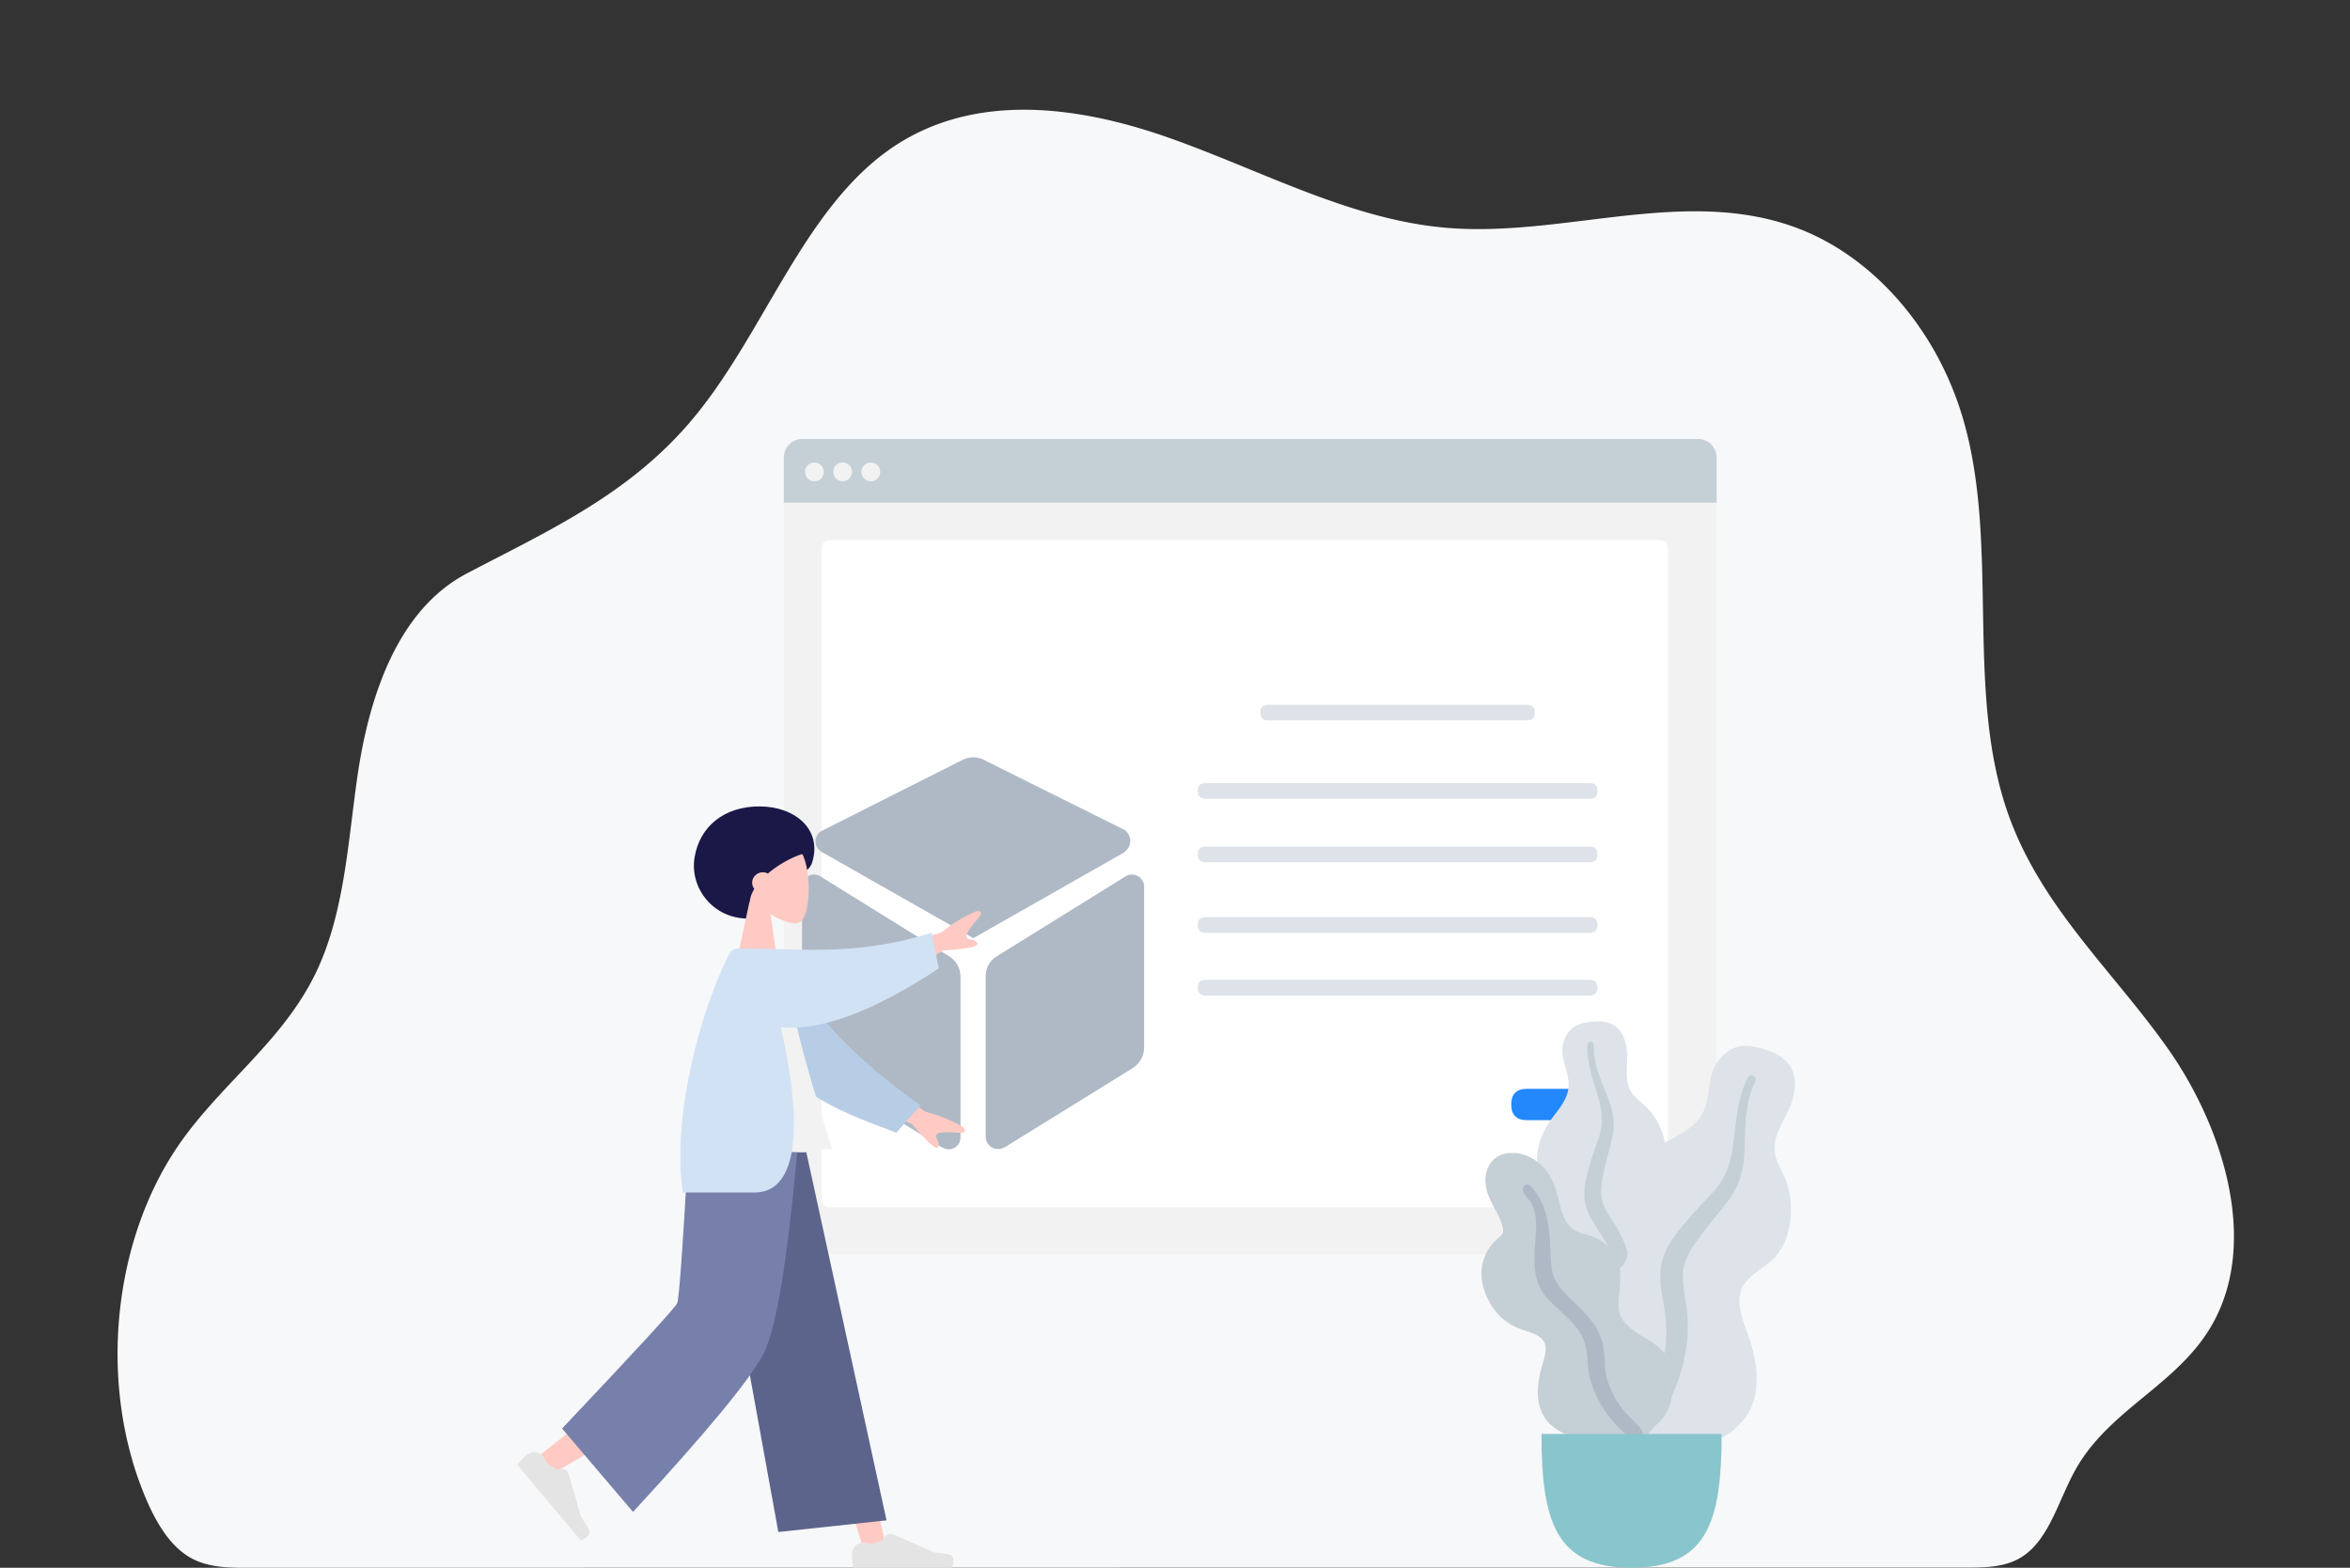 <?xml version="1.0" standalone="no"?><!DOCTYPE svg PUBLIC "-//W3C//DTD SVG 1.1//EN" "http://www.w3.org/Graphics/SVG/1.1/DTD/svg11.dtd"><svg t="1584508919999" class="icon" viewBox="0 0 1535 1024" version="1.1" xmlns="http://www.w3.org/2000/svg" p-id="40299" xmlns:xlink="http://www.w3.org/1999/xlink" width="191.875" height="128"><rect x="0" y="0" width="1535" height="1024" fill="#333333" stroke="none"/><defs><style type="text/css"></style></defs><path d="M667.732 71.68c-30.469 0.169-60.149 7.409-86.348 25.707-56.135 39.229-81.592 118.164-126.745 173.623-41.799 51.353-95.81 75.233-149.647 103.516-44.912 23.588-64.051 79.488-71.777 134.312-6.093 43.264-8.581 88.734-27.044 126.842-21.197 43.755-60.216 71.055-87.69 109.675-45.148 63.488-54.707 158.944-23.337 233.025 6.717 15.862 15.77 31.437 29.358 39.106 11.121 6.272 23.9 6.507 36.249 6.507h0.671l1123.609-0.133c12.426 0 25.482-0.189 36.295-7.393 17.613-11.725 23.542-37.575 34.816-57.333 22.323-39.117 66.508-54.794 88.796-93.931 9.974-17.515 14.239-37.151 14.254-57.41v-0.343c-0.051-32.225-10.819-66.022-26.45-95.375a255.794 255.794 0 0 0-16.66-27.115c-35.604-50.55-82.631-92.262-104.191-152.811-28.8-80.88-5.34-176.424-29.839-259.245-17.254-58.337-58.992-105.881-109.127-124.313-43.934-16.148-89.984-10.455-136.319-4.762-30.909 3.794-61.947 7.588-92.559 4.9-62.412-5.478-120.514-37.591-180.469-58.716-30.054-10.598-62.244-18.166-93.665-18.335h-2.181z" fill="#F7F8F9" p-id="40300"></path><path d="M511.997 286.719m12.288 0l584.701 0q12.288 0 12.288 12.288l0 507.901q0 12.288-12.288 12.288l-584.701 0q-12.288 0-12.288-12.288l0-507.901q0-12.288 12.288-12.288Z" fill="#F2F2F2" p-id="40301"></path><path d="M524.285 286.719h584.701a12.288 12.288 0 0 1 12.288 12.288v29.266H511.997V299.007A12.288 12.288 0 0 1 524.285 286.719z" fill="#C5CFD6" p-id="40302"></path><path d="M531.965 308.222m-6.144 0a6.144 6.144 0 1 0 12.288 0 6.144 6.144 0 1 0-12.288 0Z" fill="#F2F2F2" p-id="40303"></path><path d="M550.397 308.222m-6.144 0a6.144 6.144 0 1 0 12.288 0 6.144 6.144 0 1 0-12.288 0Z" fill="#F2F2F2" p-id="40304"></path><path d="M568.829 308.222m-6.144 0a6.144 6.144 0 1 0 12.288 0 6.144 6.144 0 1 0-12.288 0Z" fill="#F2F2F2" p-id="40305"></path><path d="M536.573 352.766m6.144 0l540.669 0q6.144 0 6.144 6.144l0 423.581q0 6.144-6.144 6.144l-540.669 0q-6.144 0-6.144-6.144l0-423.581q0-6.144 6.144-6.144Z" fill="#FFFFFF" p-id="40306"></path><path d="M734.903 556.434l-99.109 56.32-99.109-56.32a7.863 7.863 0 0 1-4.023-7.131 7.68 7.68 0 0 1 4.389-6.766l91.429-46.08a15.543 15.543 0 0 1 14.446 0l91.429 45.531a8.594 8.594 0 0 1 0 14.446zM615.68 749.714l-83.931-51.931a15.177 15.177 0 0 1-7.863-13.714v-104.777a7.497 7.497 0 0 1 3.84-6.949 7.863 7.863 0 0 1 8.046 0l83.931 52.114a15.726 15.726 0 0 1 7.68 13.531v104.777a7.68 7.68 0 0 1-11.703 6.766z m40.046 0l83.931-51.931a16.091 16.091 0 0 0 7.68-13.714v-104.777a7.68 7.68 0 0 0-4.023-6.949 7.863 7.863 0 0 0-8.046 0l-83.931 52.114a15.177 15.177 0 0 0-7.497 13.531v104.777a8.046 8.046 0 0 0 11.886 6.766z" fill="#AFB9C5" p-id="40307"></path><path d="M823.292 460.286m5.12 0l168.959 0q5.12 0 5.12 5.12l0 0q0 5.12-5.12 5.12l-168.959 0q-5.12 0-5.12-5.12l0 0q0-5.12 5.12-5.12Z" fill="#DDE3E9" p-id="40308"></path><path d="M782.332 511.485m5.12 0l250.879 0q5.12 0 5.12 5.12l0 0q0 5.12-5.12 5.12l-250.879 0q-5.12 0-5.12-5.12l0 0q0-5.12 5.12-5.12Z" fill="#DDE3E9" p-id="40309"></path><path d="M782.332 552.957m5.12 0l250.879 0q5.12 0 5.12 5.12l0 0q0 5.12-5.12 5.12l-250.879 0q-5.12 0-5.12-5.12l0 0q0-5.12 5.12-5.12Z" fill="#DDE3E9" p-id="40310"></path><path d="M782.332 599.037m5.12 0l250.879 0q5.12 0 5.12 5.12l0 0q0 5.12-5.12 5.12l-250.879 0q-5.12 0-5.12-5.12l0 0q0-5.12 5.12-5.12Z" fill="#DDE3E9" p-id="40311"></path><path d="M782.332 639.997m5.12 0l250.879 0q5.12 0 5.12 5.12l0 0q0 5.12-5.12 5.12l-250.879 0q-5.12 0-5.12-5.12l0 0q0-5.12 5.12-5.12Z" fill="#DDE3E9" p-id="40312"></path><path d="M987.131 711.164m10.24 0l35.84 0q10.24 0 10.24 10.24l0 0q0 10.24-10.24 10.24l-35.84 0q-10.24 0-10.24-10.24l0 0q0-10.24 10.24-10.24Z" fill="#2288FC" p-id="40313"></path><path d="M1039.672 667.353c4.214-0.522 8.704-0.338 12.626 1.357 8.33 3.599 10.701 13.619 10.583 21.77-0.123 8.765-1.951 18.345 4.593 25.41 3.011 3.246 6.753 5.734 9.707 9.037 3.154 3.533 5.632 7.578 7.465 11.924 3.369 7.977 5.018 17.357 1.94 25.723-2.714 7.373-9.533 14.018-8.059 22.395 1.536 8.74 10.189 15.421 15.595 21.934 6.123 7.368 11.761 16.778 12.682 26.44 0.891 9.262-3.072 18.621-9.139 25.62-12.134 13.988-30.367 20.838-48.758 20.797-7.808-0.015-16.645-0.379-23.383-4.649-2.084-1.321-3.18-2.806-4.419-4.864-1.111-1.843-2.575-3.046-4.27-4.352-3.732-2.872-6.426-6.743-8.141-11.075-6.671-16.824-1.341-37.632 7.997-52.572 2.217-3.543 4.029-6.948 2.954-11.162-1.126-4.403-3.881-8.381-6.318-12.165-2.412-3.738-5.166-7.311-7.05-11.356-1.971-4.234-2.524-8.673-2.176-13.312 0.655-8.709 4.347-16.747 9.574-23.757 5.033-6.748 10.947-13.204 10.957-22.047 0.015-9.37-6.134-17.705-3.517-27.238 1.085-3.942 3.267-7.987 6.779-10.358 3.369-2.268 7.813-3.011 11.776-3.502z" fill="#DDE3E9" p-id="40314"></path><path d="M1036.923 682.339c0.077-1.265 1.541-2.017 2.698-1.69 1.516 0.435 1.485 1.879 1.449 3.164-0.123 3.963 0.44 7.808 1.372 11.648 1.946 7.987 5.53 15.345 8.376 23.014 2.836 7.665 4.173 15.58 2.509 23.685-1.577 7.649-4.045 15.099-5.652 22.753-1.413 6.748-2.918 13.865-0.768 20.598 2.079 6.477 6.671 11.75 9.979 17.608 6.84 12.119 9.882 25.564 10.281 39.403 0.189 6.426 0.02 12.907-1.444 19.21-0.84 3.63-1.971 8.535-5.028 11.039-1.408 1.157-3.814 1.556-4.997-0.154-1.116-1.608-0.138-4.091 0.215-5.801 1.531-7.403 1.838-14.971 1.469-22.487-0.353-7.281-1.198-14.551-3.446-21.504-2.089-6.456-5.263-12.252-8.996-17.899-3.804-5.755-7.762-11.52-9.334-18.335-1.597-6.922-0.297-13.967 1.434-20.761 1.838-7.183 4.239-14.162 6.728-21.145 2.422-6.815 3.277-13.261 1.946-20.388-2.647-14.08-9.713-27.3-8.791-41.963z" fill="#C5CFD6" p-id="40315"></path><path d="M1152.701 685.437c5.35 1.603 10.66 4.188 14.469 8.243 8.105 8.627 5.622 21.663 1.147 31.181-4.813 10.25-12.114 20.552-8.003 32.307 1.894 5.407 5.069 10.301 6.866 15.749 1.915 5.821 2.744 11.883 2.637 17.956-0.195 11.162-3.2 23.065-11.356 31.283-7.188 7.235-18.934 11.464-21.617 22.093-2.806 11.09 4.045 23.506 7.091 34.012 3.441 11.889 5.207 25.933 1.178 37.785-3.855 11.356-13.604 20.285-24.632 25.313-22.041 10.056-47.636 8.509-69.734-1.229-9.385-4.137-19.83-9.216-25.661-17.792-1.802-2.652-2.335-4.977-2.729-8.049-0.348-2.76-1.475-4.946-2.816-7.373-2.964-5.345-4.142-11.315-3.901-17.316 0.922-23.301 18.422-44.969 37.611-57.615 4.547-3 8.54-6.052 9.492-11.576 0.993-5.77-0.21-11.899-1.126-17.633-0.911-5.673-2.324-11.315-2.437-17.07-0.118-6.021 1.577-11.535 4.465-16.804 5.427-9.902 14.146-17.408 24.166-22.897 9.651-5.284 20.198-9.764 24.924-20.157 5.007-11.013 2.043-24.064 10.266-33.884 3.405-4.07 8.182-7.68 13.67-8.612 5.258-0.896 11.008 0.573 16.031 2.084z" fill="#DDE3E9" p-id="40316"></path><path d="M1141.78 703.648c0.758-1.439 2.918-1.551 4.127-0.548 1.592 1.316 0.799 3 0.072 4.495-2.237 4.598-3.594 9.426-4.495 14.449-1.884 10.435-1.459 21.002-2.099 31.549-0.635 10.532-3.21 20.562-9.482 29.23-5.919 8.171-12.81 15.631-18.775 23.798-5.258 7.194-10.824 14.771-11.781 23.849-0.927 8.73 1.792 17.382 2.673 26.035 1.812 17.905-1.638 35.353-8.448 51.865-3.164 7.67-6.789 15.217-11.868 21.862-2.918 3.825-6.866 9.001-11.853 10.327-2.294 0.614-5.396-0.195-5.914-2.836-0.486-2.483 1.997-4.89 3.318-6.717 5.739-7.905 10.102-16.655 13.629-25.702 3.415-8.765 6.236-17.777 7.204-27.161 0.901-8.704 0.154-17.218-1.352-25.851-1.526-8.796-3.226-17.684-1.521-26.552 1.741-9.001 7.009-16.609 12.672-23.685 5.99-7.491 12.554-14.428 19.22-21.34 6.502-6.738 10.926-13.87 13.082-22.973 4.26-17.986 2.755-37.309 11.592-54.093z" fill="#C5CFD6" p-id="40317"></path><path d="M987.694 753.01c8.863 0 16.66 4.623 22.031 11.187 6.287 7.68 7.557 17.06 10.112 26.214 1.27 4.557 3.456 9.078 7.286 12.17 3.482 2.816 7.905 3.379 12.073 4.756 8.335 2.744 15.063 9.37 17.715 17.444 3.246 9.856-0.189 19.794 0.404 29.778 0.543 9.17 9.733 14.894 17.131 19.292 7.291 4.331 13.86 8.392 16.056 16.834 2.33 8.96 3.113 18.959-0.118 27.801-5.371 14.735-21.089 21.222-36.275 22.231-13.788 0.911-31.119-0.522-41.472-10.363-6.195-5.888-8.438-14.131-8.156-22.323 0.174-5.094 1.198-10.148 2.524-15.068 0.942-3.492 2.212-6.968 2.575-10.578 0.963-9.595-8.054-11.438-15.729-14.07-9.754-3.348-16.578-9.677-21.33-18.483-4.419-8.207-6.277-17.418-3.625-26.45 1.352-4.608 3.809-8.796 7.137-12.354 1.469-1.567 3.533-2.877 4.859-4.521 1.229-1.536 0.963-3.533 0.538-5.325-1.966-8.32-8.1-15.206-10.291-23.506-1.981-7.491-0.809-16.819 6.154-21.652 3.011-2.089 6.717-2.99 10.394-3.016z" fill="#C5CFD6" p-id="40318"></path><path d="M999.777 774.678c9.395 9.846 11.95 23.209 12.698 36.162 0.42 7.26-0.015 14.92 2.15 21.965 1.859 6.026 6.211 10.634 10.696 14.991 9.027 8.765 19.092 17.679 21.734 30.372 1.546 7.444 0.502 15.14 2.642 22.502 1.946 6.697 5.376 13.271 9.544 18.923 3.354 4.557 7.731 8.038 11.397 12.283 1.121 1.295 2.724 3.2 2.258 5.033-0.538 2.14-3.313 2.816-5.279 2.478-4.587-0.783-8.448-5.089-11.448-8.223a70.912 70.912 0 0 1-11.141-15.032c-3.364-6.144-6.072-12.651-7.229-19.538-1.198-7.142-0.604-14.592-3.343-21.442-4.613-11.535-15.805-18.345-23.895-27.341-10.076-11.197-8.576-25.139-7.542-38.922 0.563-7.578 1.126-16.128-2.765-23.04-1.485-2.642-4.792-5.105-5.427-8.1-0.589-2.749 2.606-5.53 4.946-3.072z" fill="#AFB9C5" p-id="40319"></path><path d="M1006.894 936.582c0 57.359 9.37 87.413 58.823 87.413 49.459 0 58.829-30.054 58.829-87.413h-117.657z" fill="#89C5CC" p-id="40320"></path><path d="M470.664 752.636l56.12 141.045 37.642 119.244h14.863L521.741 752.636z" fill="#FECAC3" p-id="40321"></path><path d="M459.364 752.636c-0.599 49.561-9.318 116.295-10.711 119.382-0.922 2.063-32.973 28.257-96.138 78.581l10.24 10.88c74.526-43.151 113.515-67.604 116.966-73.359 5.171-8.632 22.016-88.064 35.533-135.485H459.364z" fill="#FECAC3" p-id="40322"></path><path d="M344.113 950.216c-1.567 1.321-3.635 3.502-6.2 6.554l41.451 49.408c5.294-2.253 6.948-4.905 4.966-7.951a359.586 359.586 0 0 1-4.879-7.659l-7.972-27.586a5.12 5.12 0 0 0-6.451-3.461l-0.916 0.287c-3.333-1.567-5.673-3.149-7.014-4.751a10.465 10.465 0 0 1-1.388-2.278 7.491 7.491 0 0 0-11.597-2.56zM556.423 1015.035c0 2.048 0.343 5.033 1.024 8.96h64.496c1.679-5.504 0.712-8.474-2.903-8.909a359.586 359.586 0 0 1-8.996-1.188l-26.26-11.622a5.12 5.12 0 0 0-6.799 2.714l-0.369 0.881c-3.338 1.551-6.057 2.324-8.146 2.324-0.753 0-1.633-0.133-2.637-0.399a7.491 7.491 0 0 0-9.411 7.235z" fill="#E4E4E4" p-id="40323"></path><path d="M508.398 1000.648l70.671-7.619L526.692 752.636H463.394z" fill="#5C648C" p-id="40324"></path><path d="M367.133 933.049l46.356 54.482c48.824-52.946 77.291-87.5 85.401-103.649 8.1-16.148 15.386-59.899 21.852-131.245H449.483c-3.533 62.771-5.914 95.616-7.142 98.534-1.229 2.918-26.301 30.213-75.207 81.879z" fill="#7780AA" p-id="40325"></path><path d="M488.732 599.984c12.907 0 17.602-15.493 24.934-23.992 5.248-6.088 14.203-4.27 16.855-12.79 6.661-21.412-11.177-36.485-34.447-36.485-23.275 0-38.963 13.22-42.352 33.09-3.389 19.871 11.735 40.176 35.01 40.176z" fill="#191847" p-id="40326"></path><path d="M490.156 586.15c-5.202-6.123-8.724-13.629-8.141-22.036 1.7-24.233 35.343-18.903 41.892-6.671 6.543 12.226 5.765 43.254-2.693 45.44-3.374 0.87-10.557-1.265-17.869-5.683l4.587 32.558h-27.105l9.329-43.607z" fill="#FECAC3" p-id="40327"></path><path d="M501.583 570.565a7.05 7.05 0 0 0-3.313-0.819c-3.84 0-6.953 3.041-6.953 6.794 0 1.531 0.517 2.944 1.393 4.081-1.649 2.724-2.77 5.581-3.139 8.525-5.714 0-26.552-21.663-5.791-42.045s50.765 8.714 41.748 10.409c-5.181 0.973-15.621 5.939-23.946 13.056z" fill="#191847" p-id="40328"></path><path d="M571.538 622.21l43.213-13.087c8.059-6.328 15.662-10.957 22.804-13.885 2.079-0.394 5.519-0.164 1.224 4.756-4.301 4.915-8.602 10.291-7.373 12.354 1.224 2.058 5.699 0.507 6.989 3.773 0.865 2.176-6.543 3.738-22.226 4.68l-33.597 19.947-11.034-18.539z m-3.82 76.851l36.367 26.931c9.861 2.683 18.099 6.026 24.719 10.02 1.562 1.434 3.451 4.347-3.031 3.84-6.482-0.497-13.327-0.732-14.218 1.495-0.896 2.232 3.026 4.9 1.219 7.91-1.203 2.002-6.902-3.026-17.085-15.094l-36.009-15.063 8.038-20.045z" fill="#FECAC3" p-id="40329"></path><path d="M511.235 626.516c19.804 37.248 48.44 65.797 89.958 95.477l-15.723 17.879c-46.351-17.377-70.814-27.858-82.826-63.047-3.021-8.832-5.12-36.987-6.932-51.799l15.524 1.49z" fill="#B7CDE6" p-id="40330"></path><path d="M455.883 750.609h87.777c-19.886-61.168-30.044-103.152-30.474-125.951-0.02-1.162-2.15-3.21-3.092-2.939-6.881 1.961-14.249 1.229-22.098-2.202-20.813 33.761-28.006 75.325-32.118 131.092z" fill="#F2F2F2" p-id="40331"></path><path d="M495.486 619.568c25.16 0.21 65.981 4.843 113.064-10.399l4.649 23.424c-35.584 23.091-71.613 40.97-103.188 38.431 13.711 59.32 13.076 107.878-17.188 107.878h-46.807c-7.434-50.391 12.104-120.258 30.218-155.504 0.691-1.341 2.166-3.881 5.632-3.881h13.599l0.02 0.051z" fill="#D1E2F5" p-id="40332"></path></svg>